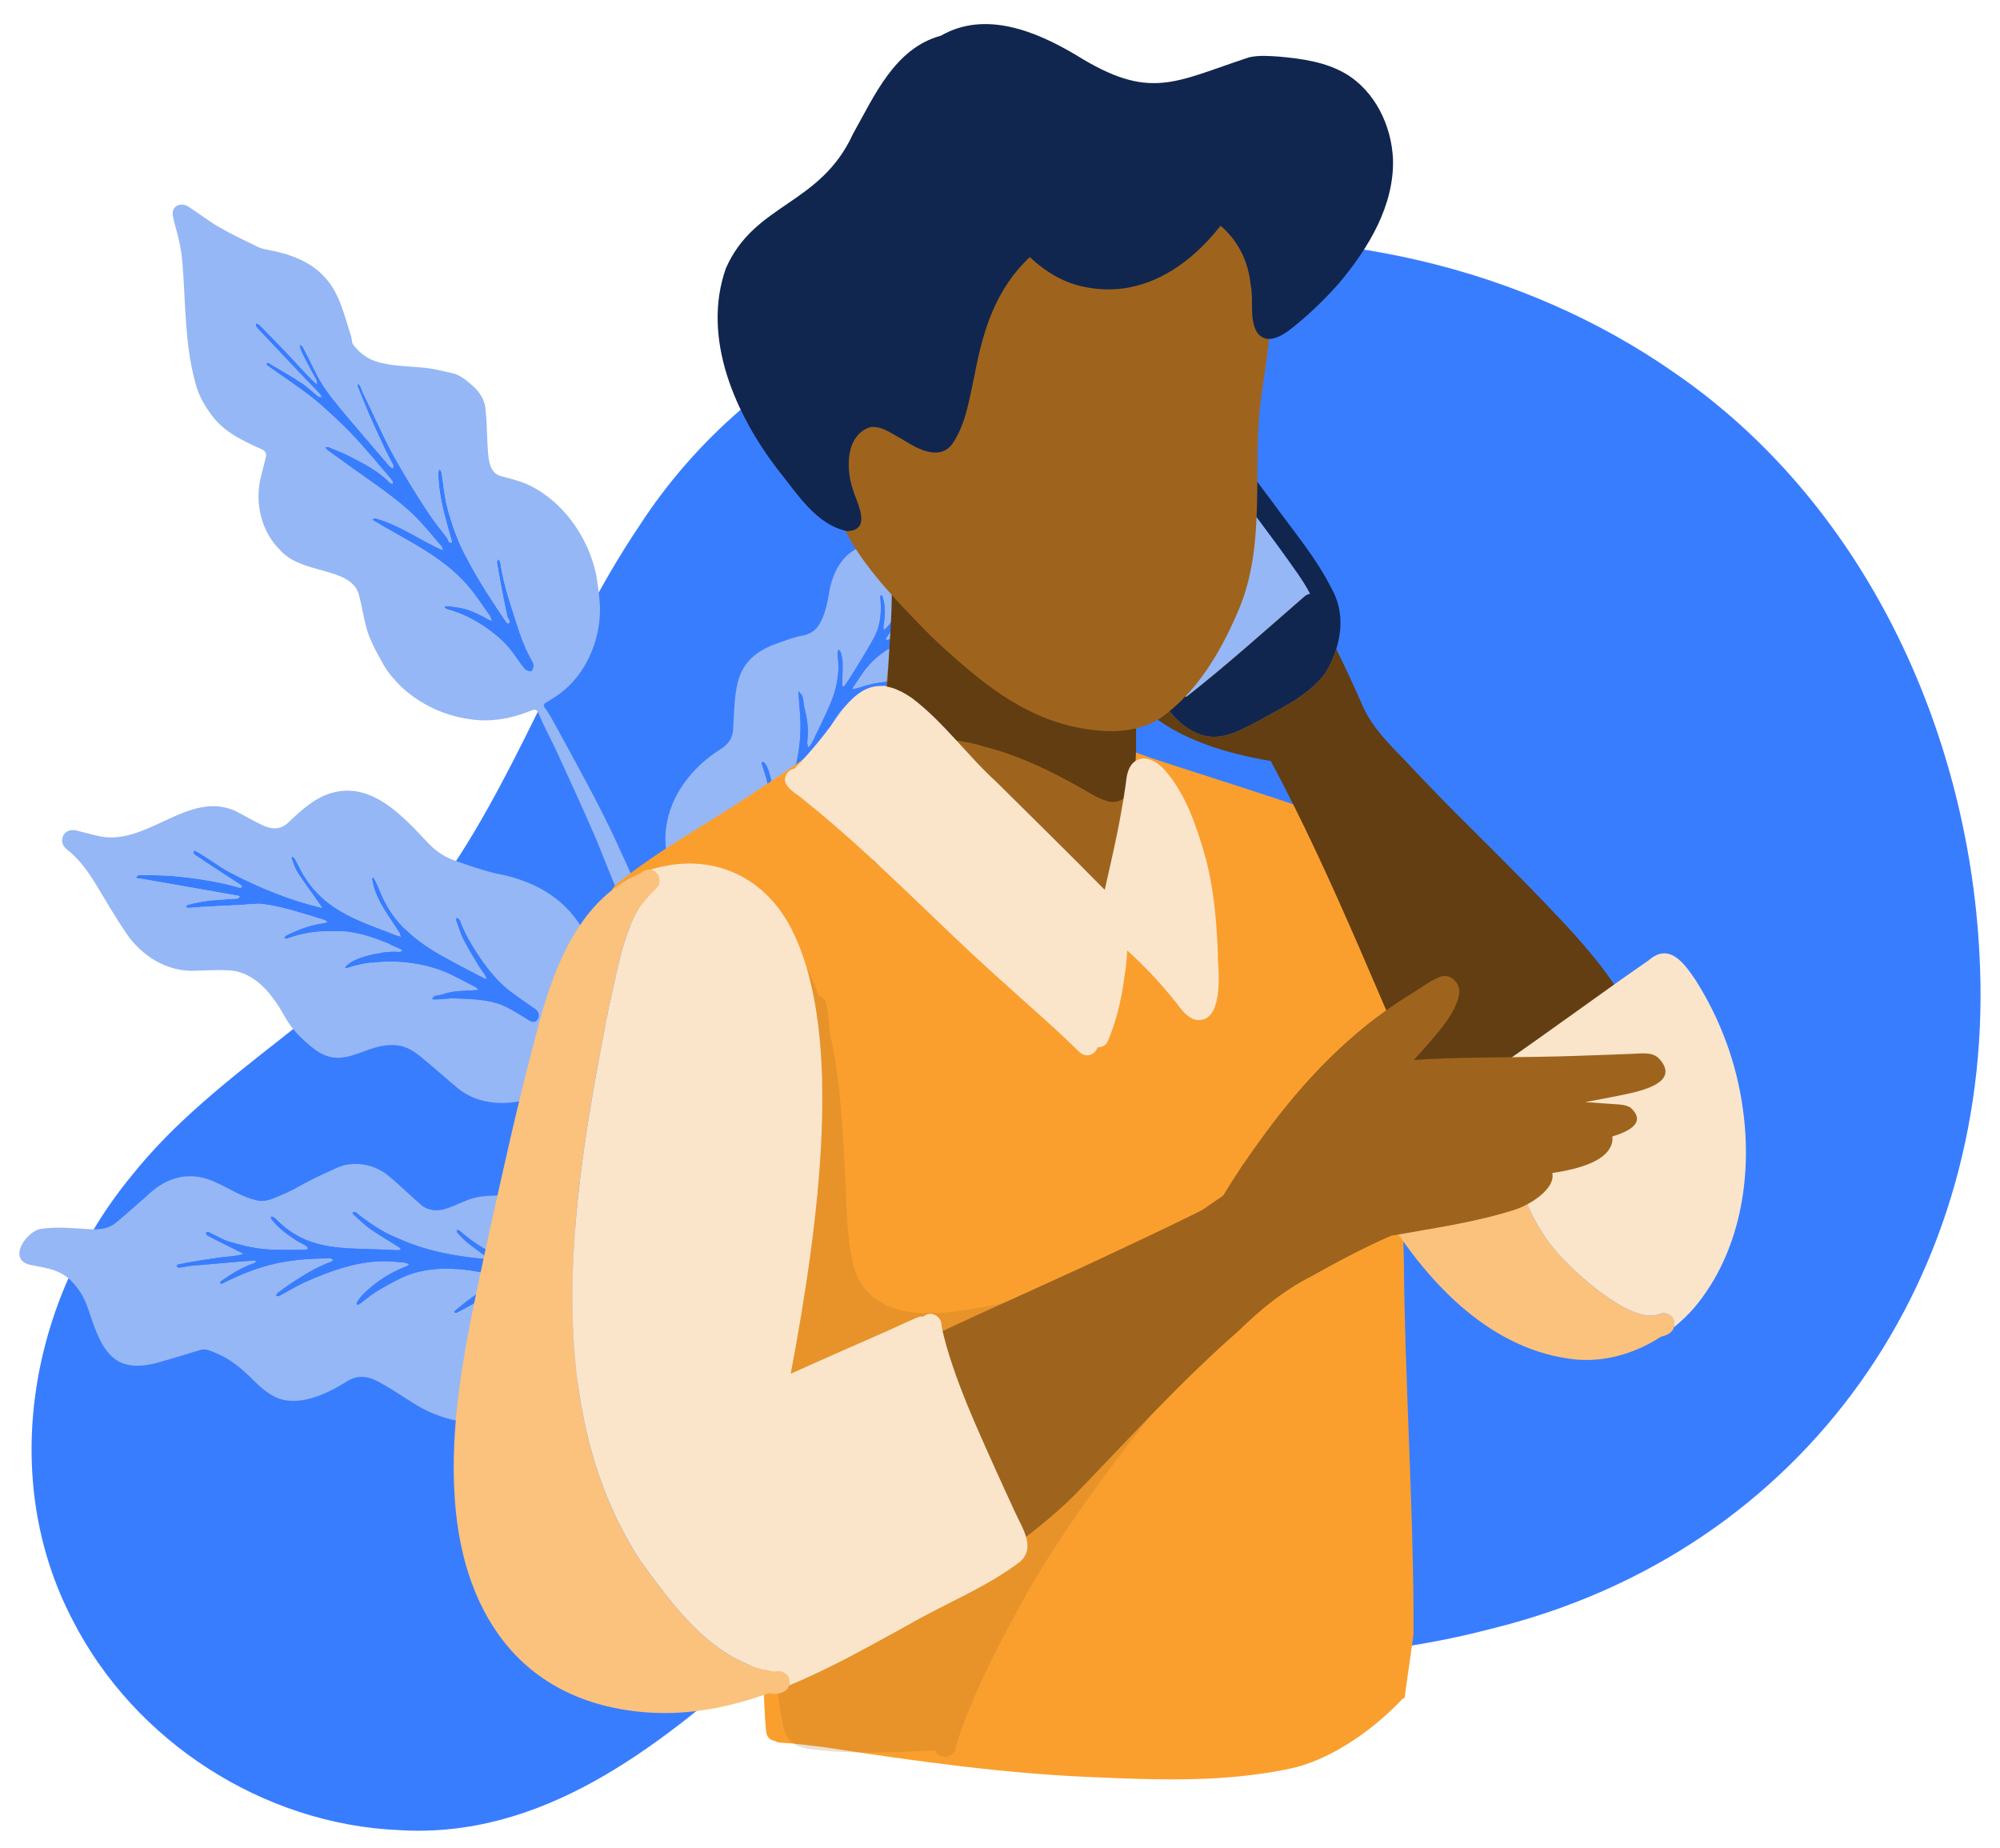 <svg version="1.2" xmlns="http://www.w3.org/2000/svg" viewBox="0 0 2800 2584" width="512" height="473">
	<title>Get-in-touch-svg</title>
	<defs>
		<clipPath clipPathUnits="userSpaceOnUse" id="cp1">
			<path d="m0-162h2799.93v2799.93h-2799.93z"/>
		</clipPath>
		<clipPath clipPathUnits="userSpaceOnUse" id="cp2">
			<path d="m-3.73 12.54h2800.1v2561.14h-2800.1z"/>
		</clipPath>
	</defs>
	<style>
		.s0 { fill: #397dff } 
		.s1 { fill: #96b7f5 } 
		.s2 { fill: #fa9f2e } 
		.s3 { opacity: .2;fill: #9e641d } 
		.s4 { fill: #9e641d } 
		.s5 { fill: #11264e } 
		.s6 { fill: #623e12 } 
		.s7 { fill: #613d11 } 
		.s8 { fill: #fae5cb } 
		.s9 { fill: #fac27c } 
	</style>
	<g id="Layer">
		<g id="Clip-Path" clip-path="url(#cp1)">
			<g id="Layer">
				<g id="Clip-Path" clip-path="url(#cp2)">
					<g id="Layer">
						<path id="" class="s0" d="m2771.2 1333.8c24.8 448.8-241.9 836.7-683 945c-336.1 88.6-685.8 10-1027.1 42.4c-142.1 125-302.3 252.1-502.6 239.6c-190.3-8.1-370-124.2-456.6-293.6c-105.3-200.9-59.6-449.8 81.5-621.5c118.5-149.7 300.1-234 416.1-386c122.2-161.4 183-358.3 295.7-525.1c78.9-121.9 192.4-218.8 323.8-280.4c120.6-56.1 248.4-98 380.9-113.3c258.1-29.1 529.4 29.8 743.6 179.1c264.7 181.5 411.5 498.2 427.7 813.8z"/>
						<path id="" fill-rule="evenodd" class="s1" d="m1086.8 2140.1c-4 1.2-7.6-3.5-10.1-6.7c-7.8-10.3-8-22.7-8-34.6c-0.1-22.5-1.6-44.6-9.4-66c-7.7-21.1-13.8-42.7-25.4-62.3c-32.1-55.7-82.6-99.5-142.5-122.9c-11.5-4-23.3-7.3-35-10.7c-4.2-1.2-7.1 0.5-7.3 4.9c-5 81.8-82.1 144.5-160.9 149.9c-37.8 1.5-76.7-7.7-108.7-28.2c-17.5-10.7-34.4-22.7-52.7-32c-13.9-7-28.6-7.8-43.3 2.4c-26.6 16.6-66.1 35.1-97.1 21c-13.9-6.5-24.6-16.9-35.1-27.4c-14.6-14.5-30.4-27.1-49.6-34.8c-6.6-2.6-13.3-6.5-20.9-4.2c-16.5 4.8-32.8 10.2-49.4 14.7c-67.7 22.2-87-6.6-106.3-67.4c-4.2-12.6-9.3-24.9-17.9-35.4c-18.5-24.3-37.7-25.5-65.8-31.2c-32.1-8.1-2.9-49.4 17.9-50.4c22-3 44.1-0.5 66.1 0.7c13.3 0.8 26.3-0.1 36.9-9c14.8-12.3 29.1-25.1 43.5-37.7c28.8-28 62.2-35.7 98.6-17.8c17.6 8.1 34.1 19.1 53.2 23.7c12.6 3.8 23.7-1.5 34.8-6.3c6.3-2.6 12.4-5.4 18.5-8.5c19.2-11.1 39.1-20.6 59.3-29.6c24.4-11.8 54.8-5.9 74.8 11.4c14.5 12.2 28.2 25.4 42.5 38c10.3 10.2 25.5 11.6 38.5 6.6c9.8-3.2 19.2-8 28.8-11.7c13.3-5.2 27.3-6 41.4-6.2c40.2 0.1 79.7 16.7 107.7 45.4c7.6 7.9 13.9 17 21.1 25.8c10.7 18.4 21.5 36.7 22.7 58.3c0.7 10.8 1.1 11.2 11.9 13.1c12 2.1 24.2 3.6 35.9 6.9c48.4 12.3 90.6 42 124.7 77.8c10.9 11.7 22 23.7 28.6 38.8c0.5 1.1 2.2 1.7 3.3 2.5c0.4-1.3 1.3-2.8 1.1-4.1c-3.6-16.4-7.4-32.8-9.7-49.5c-10.5-74.3-22.5-148.7-43.1-220.9c-11.8-34.9-23.5-70.2-40-103.3c-22.3-41.4-52.1-78.8-87.9-109.4c-9.7-8.5-20.7-15.7-31.1-23.4c-4-3-5-0.1-5.9 3c-8.7 47.7-41.1 82.5-85.4 100.6c-34.7 13.2-78.3 13.1-108.2-11.1c-17.9-14.8-35.1-30.4-53.1-45.1c-9.5-7.8-20-14.4-32.8-15.7c-45.1-5.4-74.4 39.3-118.6 3.2c-15.1-12.4-29-25.7-38.4-43c-16.8-30.1-41-63.1-78.4-65.2c-14.5-0.8-29.1 0.1-43.7 0.4c-41.1 3.3-78.7-19.9-100.9-53.4c-14.5-21.3-27.4-43.8-40.8-65.9c-11.5-19-24.2-37-42.1-50.8c-2.9-2.3-5.7-6.5-6-10.1c-0.9-12.6 8.8-18.8 20.7-15.8c11.2 2.7 22.3 6.2 33.6 8.3c65.8 11.8 122.8-64.8 187.7-36c13 6.5 25.6 14.2 38.8 20.3c11.8 5.5 24 6.8 34.8-3.1c19.4-18.1 38.8-37 65.6-43.3c54.6-12.9 97.2 35.3 131 71.1c10.7 11.3 23.2 19.8 37.8 24.8c18.5 6.4 37 13 55.9 17.6c65 11.8 114.6 44.7 136.6 109.1c6.5 24.8 11.1 51.1 8.3 76.8c-2.4 13.1 10.6 15.4 19 20.7c37.3 26 75.3 52.7 99.8 92c0.6 0.9 2.1 1.3 3.2 1.9c0.3-1.4 1.3-2.9 1-4.1c-1.8-6.3-3.9-12.5-6-18.6c-17.4-50.9-33.4-102.2-52.3-152.5c-20.6-58.3-44.9-115-67.7-172.4c-19.2-44.4-39.4-88.4-59.7-132.2c-6.4-13.2-13.3-26.1-19.1-39.6c-5-11.6-4.9-12-16.8-7.1c-21.6 8.2-43.8 12.9-67.1 11.8c-53.1-3-105.7-30.5-134.3-76c-9.6-17.4-20-34.9-25.2-54.2c-3.9-15.2-6.2-30.9-10.4-46.1c-11.6-39.4-80.9-26.9-111-62.9c-26.7-26.7-35.2-67.7-25.5-103.8c2.4-8.6 4.3-17.3 6.5-25.9c1.1-4.7-1.1-8.1-4.9-10c-26.8-12.2-54.4-24.4-71.9-49.4c-10.4-14.1-18.7-29.2-22.6-46.4c-14.1-52.7-13-107.6-17.2-161.7c-1.1-18-4.6-35.5-9.6-52.9c-1.6-5.4-3-11-4.1-16.6c-2.5-15 11.4-18.9 20.6-13.9c14.6 9.2 28.2 20.2 43.2 28.9c17.8 10.3 36.4 19 54.9 28.1c4.2 2 9 3.2 13.6 4.1c29.5 5.3 59.1 15.4 79.9 37.9c21.7 22.9 27.9 55 37.6 84c1.1 3.5 0.5 8 2.5 10.7c9 12.2 21 20.8 35.8 24.9c20.7 5.6 42.1 5.5 63.3 7.6c13.2 1.3 26.2 4.6 39.2 7.5c11.8 2.6 20.7 10.4 29.4 18.1c9.3 8.3 16.1 18.8 17.6 31.1c1.9 16.8 2 33.8 2.9 50.7c1.4 15.5 0.1 39.2 18.7 44.4c12.9 3.5 26.2 6.5 38.2 12c49.2 23.2 84.1 73.5 95.3 126c2.2 14.1 4.4 28.3 5.1 42.5c1.7 39.5-12.4 80.2-39.5 109.3c-10.2 10.9-22.3 19.4-35.2 26.8c-3.3 1.9-5.5 3.7-1.9 8.4c5.4 7.2 9.7 15.3 14.1 23.2c29 53.5 58.9 106.5 84.6 161.7c41.4 88.4 77.1 179.4 107.8 272c5.2 15.7 9.7 31.7 14.4 47.6c3.4 11.2 5.7 22.8 9.8 33.8c0.3 0.8 1.6 1.1 2.4 1.7c2.2-3.1 0.2-7.1 0.6-10.6c0.1-18.4-0.5-36.7 0.4-55c2.7-52.1 6.1-104.3 15.7-155.8c1.3-7.5-0.4-11.5-6.5-15.5c-45.3-29.1-81.8-80.2-73.9-136.1c6-46.4 37.8-86 76.8-110.1c10.2-6.2 16.3-15.5 17-26.7c3.5-59.1-0.7-100.3 64.8-122.1c10.6-3.8 21.3-7.8 32.2-9.8c10.1-2 17.6-6.2 22.9-14.7c8.4-13.4 11.5-28.6 14.3-43.8c4-28.1 18.8-58.5 48-66.6c30.7-10 65.8-5.4 94.9-20.2c25-14.3 41.1-39.2 61.2-59.2c7.7-9.4 21.8-5.5 22.5 6.3c0.4 7.7-0.5 15.2-5.1 22c-3.2 4.6-6.2 9.7-7.6 15.1c-4.4 16.4-4.7 33.3-0.5 49.7c10.2 38.8 30.2 75.4 33.4 115.9c3.6 34.6-29.4 50.1-57.9 58.5c-14.1 4.4-19 12.3-19.5 27.3c-0.8 19.1 3.5 37.5 6.9 56c5.1 29.3 18.3 65.6-9.2 87.8c-10.8 9.3-23.7 15.5-37.3 20.1c-14.3 5.6-34.8 8.9-37.9 26.8c-2.3 38-11.9 75.2-35.5 105.8c-21.5 28.3-52.4 49.1-87.9 53.6c-33.8 7.2-66.1-5.3-96.6-18.5c-3.5-1.4-6.4-1.8-7 2.7c-1.5 10.5-2.9 21.1-3.7 31.7c-2.2 28.2-5 56.5-5.8 84.8c-0.9 59.4 1.9 119.1 10.1 178c7.4 50.1 14.3 100.3 24.6 149.9c4.8 30.4 11.9 60.2 16.8 90.5q2.3 12.5 4.4 25c0.8 4.7 1.2 9.5 2.2 14.2c0.2 1.3 1.7 2.3 2.7 3.5c14.9-42.9 35.9-83.8 63.5-120c12.9-16.6 27.6-31.9 41.5-47.7c2.4-2.6 3.8-5 2.6-8.9c-9.5-29.1-17.5-58.9-15.4-89.8c0.8-22.3 5.2-44 14-64.4c20-49 65.4-87.9 117.9-97.1c14.2-2.4 28.6-4.9 43-4.9c11.4 0 21.9-2 32.3-6c5.8-2.2 10.5-5.9 13.4-11.8c11.8-22.4 21.5-46.3 36.1-67.1c45.9-61.2 100.6-5.5 156.1 2.2c5.6 0.9 12.9 1.3 17.2-1.4c14.2-9 27.7-19.2 40.8-29.8c9.5-7.7 20.3-13.4 31.9-14.6c12.6-1.3 25.9-0.2 38.4 2.1c24.5 4.4 49.2 6.8 74 8.6c10.8 0.7 43.7 6.3 36 22.9c-1.6 4-4.8 8.4-8.5 10.3c-10.8 5.5-18.7 13.3-22.3 24.7c-9 28-15.1 57.1-24.3 85c-8 21.8-25.8 33.9-46.5 41.7c-25.1 9.5-53.1 3.9-58.8 38.6c-3.2 16.8-3.9 34.1-10.3 50.3c-10.5 29.4-34.6 51.5-66.1 54.8c-17.7 2.4-35 0.3-51.8-4.8c-10.4-3.1-20.4-7.6-30.6-11.5c-4.5-1.7-14.9 0.8-17.6 5.7c-5.3 9.9-9.6 20-10.9 31.2c-2.6 22.9-10.6 43.9-23.3 63.2c-38.1 59.3-118.9 75-181.6 48.4c-31.1-11.5-53.3-35.7-71.3-62.5c-3.2-4.5-4.8-4-7.8-0.4c-51.8 62.7-97.7 136.4-100.5 220c-1 24.8 3 49 6.3 73.4c5.2 35 14.7 72.1-3.5 105.1c-1.1 2.1-2.4 3.4-3.9 3.9zm97.1-1017.6c1-0.8 1.4-2.4 2.1-3.6c-1.2-0.3-2.4-0.9-3.6-0.8c-13.8 0.6-26.3 5.6-38.7 11.1c-14.3 6.4-27.1 15.1-39.4 24.5c-2.3 2.2-5.1 3.1-8 3.9c14.6-58.6 68.5-93.7 112.3-129.2c-1.3-0.1-2.8-0.8-3.8-0.4c-6 2.7-12.3 5-17.8 8.4c-13.1 8.2-25.9 16.7-38.7 25.4c-4.8 2.8-7.7 8.9-13.6 9.7c0.2-1.2 0-2.6 0.5-3.7c9.5-18.3 18.8-36.8 28.9-54.8c10.3-18.4 24.2-34 43-44.2c12.8-7 26.7-10.8 41.4-11.4c3.3-0.4 6.5-2.1 9.7-3.3c-1.9-0.7-3.8-2.3-5.6-2.1c-9.6 1-19.4 1.8-28.9 3.7c-10 1.7-19.6 6.2-29.7 7.7c0.1-0.9-0.1-2.1 0.4-2.8c7.9-11 14.3-23 24.1-32.9c17.7-19.3 41.2-30.1 65.4-38.6c8.2-3.6 18.6-1.1 26.1-6.7c-1.7-1-3.5-2.8-5-2.7c-8.8 0.8-17.5 1.5-26.1 3.3c-11.9 3-24.4 5.5-35.3 11.3c-1 0.4-2.2 0.2-3.3 0.4c0.2-1.1 0.1-2.5 0.7-3.3c11.6-17.1 24-33.7 42-44.6c11.4-6.8 22.6-14.1 36.4-15.6c5.5-0.6 10.8-3.3 16.1-5.1c0.6-0.2 1.1-0.9 1.6-1.3c-0.7-0.7-1.4-1.9-2.1-1.8c-18.2-0.6-33.7 11.1-51.1 14.1c0.7-1.4 1.2-3 2.3-4.1c10.4-11.9 20.9-23.7 31.4-35.6c1.7-2.1 1.2-5 1.6-7.5c-1.4 0.7-3.2 1.1-4.3 2.3c-12.9 13.5-24.2 28.8-37.9 41.5c-0.3-1.6-1.2-3.3-0.8-4.7c3.2-9 4.8-36.3-2.6-42.5c-0.6 0.8-1.6 1.6-1.6 2.3c0.3 6.2 1.1 12.4 1.1 18.6c0.1 18.4-6.5 34.6-16.6 49.6c-6 7.7-11.4 18-19.1 23.8c-0.2-1.8-0.9-3.7-0.6-5.4c2.2-13.7 3.1-27.4-1-41c-0.3-1.1-1.7-1.9-2.5-2.9c-0.4 1.2-1.1 2.5-0.9 3.6c2.1 19.9 0.6 39.3-9.1 57c-8.2 15-17.3 29.5-26.2 44.1c-4.4 7.3-9.1 14.5-13.9 21.6c-0.6 1.1-2 1.6-3.1 2.4c-0.4-1.3-1.1-2.5-1.1-3.7c0.2-9.9 0.9-19.8 0.7-29.7c0-4.9-1.4-9.9-2.6-14.8c-0.4-1.4-2-2.6-3.1-3.9c-0.5 1.7-1.6 3.3-1.5 4.9c0.4 7.2 1.7 14.4 1.4 21.5c-0.7 16.1-4.2 31.9-10.3 46.8c-5.8 14.2-12.7 27.9-19.2 41.7c-4.1 7.4-6.7 16-12.4 22.2c-3.4-5.3-1-11.8-1.2-17.7c0.8-12.5-1.3-24.7-4.3-36.8c-1.7-5.9-1.2-12.5-3.5-18.2c-1.6-2.2-3.4-4.3-5.2-6.5c0.7 17.4 3.2 34.9 2.9 52.3c-0.4 23.3-4 46.4-11.3 68.6c-4.6 13.8-10.2 27.3-15.3 40.9c-1.8 4-2.2 9.1-6.6 10.9c-1.7-12-8.3-72-20.1-73.6c-0.3 1.1-1.1 2.3-0.8 3.2c1.7 6 3.9 11.8 5.7 17.9c5.2 18.1 5.8 36.5 5.6 55.3c-0.3 21.6-8.9 40.6-14.8 60.6c-4.3 16.6-10.3 33.1-13 50c-1.7 13.1 12 10.8 15.7 1.4c8.7-41.8 26.8-85.3 65.3-107.1c11.5-6.7 23.5-12.3 35.5-18c5.4-2.7 11.9-3.5 17.3-5.9zm-544.5 161.3c-0.3 0.9-1 2-0.8 2.7c3.3 9.1 6 18.6 10.4 27.3c6.1 12.1 13.3 23.8 20.3 35.5c3.7 6.8 9.8 12.4 12.3 19.9c-1.4-0.4-3-0.4-4.3-1.1c-17.4-9.1-34.9-18-52.1-27.5c-20.6-11.2-40.3-23.7-57.1-40.2c-12.1-11.9-22.4-25.3-29.9-40.6c-5.8-10.8-9.1-23.2-15.7-33.4c-0.7 1-2 2-1.8 2.8c1.3 6.1 2.4 12.4 4.7 18.2c8.1 20.8 21.9 38.5 33.7 57.2c1.1 1.7 1.6 3.9 2.4 5.8c-54.5-21.7-105.7-34-137.6-88.7c-3.8-6.4-6.9-13.3-10.3-19.9c-1.1-1.9-2.9-3.3-4.8-4.3c-0.2 1.1-0.9 2.4-0.6 3.3c2.6 6.5 4.6 13.5 8.3 19.3c10.9 16.9 23.3 32.8 34.4 49.5c-44.6-10.5-87.5-28-128-49.1c-17.7-9.3-33.2-22.4-51-31.4c-3.2 5.4 2.4 7.2 5 9c19.8 13.4 39.9 26.3 59.9 39.4c0.9 0.6 1.4 2.2 2 3.3c-1.2 0.1-2.6 0.8-3.7 0.5c-29.7-8.6-60.1-13.2-90.8-16.1c-15.9-1.5-32-1.1-48.1-1.5c-2.3 0-4.6 1-5.8 3.1c2.3 2.7 6.1 1.6 9.2 2.4c29 5.1 58 10.2 86.9 15.3c15.3 2.7 30.6 5.3 45.9 8c1.2 0.3 2.4 1 3.5 1.6c-1.2 0.8-2.4 2.4-3.7 2.5c-12 0.9-24 1.4-36 2.5c-11.1 1.3-22.2 3.2-33 6.2c-1.3 0.4-2.4 1.8-3.5 2.7c1.5 0.7 3 1.9 4.5 1.8c5.5-0.2 10.9-1 16.4-1.3c18.9-1.1 37.9-2 56.9-2.9c10.3-0.5 20.8-2.4 30.9-1.2c28.7 3.9 56.4 13.5 84.1 21.8c2.1 0 3.8 2 5.7 3c-1.5 0.6-3.1 1.5-4.7 1.7c-18.9 2.2-36.3 9.2-53.2 17.5c-1.3 0.7-1.9 2.8-2.8 4.2c1.5 0.1 3.2 0.6 4.5 0.2c21.8-8.2 44.5-10.9 67.6-10.5c32.3-0.3 62.1 12 91.1 24.9c1.1 0.5 1.8 1.8 2.6 2.7c-1.5 0.6-3.1 1.9-4.5 1.7c-18.2-2.6-66.9 5.9-76.4 22c1.6 0.1 3.5 0.6 5 0.1c43-14.1 95.5-11.3 137.1 6c14.3 6.4 28 14 41.9 21.2c1.4 0.8 2.4 2.5 3.5 3.7c-17 1.5-34.2 0.3-50.6 6.2c-3.5 1.2-7.3 1.3-10.8 2.5c-1.5 0.6-2.5 2.7-3.7 4.2c11 1.3 22.1-1.9 33.1-1c20.7 0.7 41.7 1.1 61.5 7.9c14.8 5.5 28.3 14.8 41.7 23c5.9 3.2 9.6 2.1 12.2-2.8c2.3-4.5 0.5-10.1-3.8-13.1c-12.6-8.8-25.4-17.3-37.5-26.8c-17.9-14.2-31.6-32.3-44.1-51.3c-9.3-14.3-17.9-29-23.7-45.2c-0.5-1.2-1.4-2.2-2.3-3.1c-0.7-0.7-1.7-0.9-2.5-1.3zm0 436.8c0.3 1.4 0.1 3.1 0.9 4c4.7 4.8 9.2 9.8 14.5 14c8 6.5 16.5 12.4 24.8 18.6c0.9 0.7 1.3 2.2 2 3.3c-1.1 0.2-2.2 0.8-3.3 0.7c-42-3.8-83.6-11.5-122.2-29.4c-19.2-7.5-36.1-19.1-52.5-31.4c-3.5-2.4-5.1-6.3-9.9-4.7c0.3 1 0.4 2.4 1.1 3c7.7 6.9 15 14.5 23.4 20.4c13.1 9.2 27.1 17.1 40.6 25.7c1 0.7 1.6 2 2.4 3.1c-1.1 0.3-2.3 1.1-3.5 1.1c-15.6-0.6-31.3-1.4-46.9-1.8c-22.7-0.6-45.3-1.5-67.3-7.5c-21.7-6-40.5-17.3-56.4-33.6c-2.2-2.3-4.5-4.4-8-4.1c0.4 1.3 0.5 2.9 1.3 3.9c9 11.7 20.8 20.3 33 28.3c5.6 4.3 14 6.2 18.2 11.9c-1.2 0.7-2.4 2.2-3.6 2.2c-19.8-0.1-39.7 0.9-59.3-1c-16-1.5-31.9-5.7-47.4-10.2c-10-3-19.1-8.8-28.7-13.2c-1.2-0.6-2.9 0-4.3 0.1c0.5 1.4 0.7 3.6 1.7 4.1c16.9 9 34.5 17.2 51.1 26c-11.7 3.9-24.4 3.5-36.5 5.6q-15.3 2.1-30.6 4.6c-8.2 1.3-16.3 2.9-24.4 4.6c-1.1 0.2-1.9 1.7-2.8 2.6c1.4 0.6 2.9 1.9 4.2 1.8c5.3-0.6 10.6-2 15.9-2.5c21.8-2 43.6-3.8 65.5-5.7q11.5-1 23.1-1.6c1.2-0.1 2.4 0.6 3.6 1c-1 0.8-1.8 2.1-3 2.5c-16 5.3-30.2 13.9-44 23.4c-1.8 1.2-3.6 2.4-4.1 4.5c3.3 2.3 5.3-0.9 8.8-2.2c15.9-7.6 32.3-14.7 49.2-19.8c31.4-10 64-12.6 96.8-12.5c1.3 0 2.6 1.5 3.9 2.3c-1.1 0.8-2 2-3.2 2.4c-20.1 7.4-38.2 18.5-55.9 30.2c-6.4 4.2-12.6 8.8-18.7 13.4c-1.2 0.9-1.7 2.9-2.5 4.3c1.5 0 3.4 0.6 4.6-0.1c11.4-6.1 22.5-12.9 34.1-18.5c39.6-17.5 82.1-33.3 126.1-29.5c7.2 1.1 15.2-0.1 21.6 3.8c-1.2 0.9-2.3 2.1-3.6 2.7c-23.1 8.6-43.1 22-60.8 39c-3.3 3.3-5.9 7.5-8.6 11.4c-0.6 0.8-0.3 2.1-0.4 3.2c1.3-0.2 2.8 0 3.7-0.6c7.8-5.7 15.2-12.2 23.4-17.3c11-6.8 22.5-12.9 34-18.7c45.4-22.3 99-13.3 145.9-1.2c-0.9 0.9-1.7 2.2-2.8 2.7c-16.2 6.5-30.4 16.3-44.5 26.3c-7.4 5.3-14.4 11.2-21.5 17c-0.8 0.6-1.1 1.7-1.6 2.6c1.1 0.2 2.5 0.9 3.3 0.5c4.8-2.3 9.5-4.9 14.2-7.4c32.4-17.7 68.3-40.7 106.4-33.2c3.3 0.6 6.7 0.7 10 0.5c4.5-0.2 5.3-3.6 4.6-7.1c-0.7-2.9-1.4-7.2-3.4-8.1c-20.8-7.3-42.7-12.4-63.3-20.3c-24.1-8.6-45.5-22.5-64.7-39.3c-0.9-0.7-2.5-0.5-3.7-0.8zm850-135.8c5.1 0.2 10.3 3.6 15.2 1.1c-0.8-1.1-1.4-2.8-2.4-3.1c-7.3-2-14.6-4.9-22-5.3c-18.8-1.3-37.9-0.2-56.6-0.2c0.8-1.3 1.3-3.1 2.5-3.9c5.3-4.1 10.7-8.2 16.4-11.8c19.6-12.7 40.2-23.8 63-29.5c24.4-6 48.9-8 73.6-1.7c1.5 0.4 3.3-0.5 5-0.7c-1.4-1.4-2.5-3.5-4.2-4c-16.2-5.4-33-6.6-49.9-6.7c-6.1-0.2-12.3 1.5-18.4 0.2c1.1-1.4 1.8-3.3 3.2-4.1c14-7.7 28.1-15.4 42.3-22.7c16.2-8.4 33.4-13.3 51.6-13c7.8 0.2 15.6 2.2 23.4 3c1.7 0.2 3.5-0.6 5.3-1c-1.2-1.2-2.2-3.3-3.6-3.6c-12.9-2.4-25.7-5.9-39-2.9c-2 0.3-4.2-0.3-6.2-0.7c0.7-1 1.2-2.5 2.2-3c15.5-8.4 31.6-15.7 48.1-22.1c14.3-5.4 29-5.2 43.9-2.2c3.4 1.4 4.4 1.3 7-0.7c-0.6-0.8-1.1-2.2-1.8-2.4c-9.1-2.1-18.2-3.5-27.2-5.8c11.7-6.9 24.9-11.2 37.2-17.2c0.9-0.4 1.4-1.7 2.2-2.6c-1.1-0.2-2.4-1-3.3-0.7c-8.4 3-16.9 5.9-25 9.4c-6.7 2.9-12.9 6.8-19.4 10c-0.8 0.4-2.2-0.2-3.3-0.4c4-7.8 10.3-14.3 15.2-21.6c2-2.6 1-6.2 1.4-9.3c-1.6 1.5-3.7 2.8-4.6 4.6c-8.3 15.6-20.5 27.3-35.9 35.5c-17.1 8.7-34.7 16.6-51.9 25.1c0.8-1.6 1.2-3.6 2.4-4.9c11.2-12.4 20.1-26.2 25.6-42.1c0.4-1.3 1-2.6 0.9-3.9c-0.2-1.1-1.1-2.2-1.8-3.3c-0.8 0.7-2 1.3-2.3 2.2c-7.3 17.8-18.3 32.9-32.1 45.8c-14 13.1-29.4 24.4-46.4 33.6c-8.7 4.3-16.2 11.3-25.6 14.1c2.6-7 8.1-12.4 11.4-19c6.5-12.8 12.6-25.8 18.8-38.8c1-2.1 0.7-4.4 0-6.6c-0.9 0.7-2 1.3-2.5 2.2c-7.6 12.9-14 26.7-23 38.6c-17.2 22-37.8 41.7-60.7 57.9c-10.6 7.7-21.5 14.9-32.4 22.3c-0.7 0.4-1.7 0.4-2.5 0.5c0.2-0.9 0.1-2.1 0.6-2.8c13.5-19.9 22.8-41.6 29.2-64.7c0.9-5 3.4-10.6 0.7-15.5c-0.9 0.9-2.3 1.6-2.7 2.6c-2.4 6.9-3.9 14.2-6.9 20.8c-5.1 11.1-10.3 22.3-16.7 32.7c-20.1 34.2-50.9 59.3-81.3 83.8c-2.8 2.2-5.1 5.2-8.9 5.4c0.2-0.9 0.1-2 0.5-2.8c8.2-15.3 13.4-31.8 17.8-48.5c1.7-6.4 2.9-12.9 4-19.3c0.2-1.4-1.3-3-2.1-4.5c-0.8 1.1-1.8 2.1-2.2 3.3c-4.6 11.6-8.6 23.4-13.7 34.7c-12.3 27-26.3 53.7-48 74.4c-7.5 7.3-6.4 12.3-1.1 18.3c3.7 4.1 9.7 3.3 13.2-1.1c25.9-30.2 69-36.2 106.3-30.4c5.5 0.5 10.8 3.5 16.4 2.5c-1-1.3-1.8-3.4-3-3.8c-9.5-2.5-19-5.5-28.6-6.7c-13.1-1.2-26.8-2.8-39.8-1c-1 0.1-2.6-0.5-2.9-1.2c-0.3-0.8 0.2-2.5 0.9-3c18.2-13.9 34.7-30.2 55.7-39.8c30.5-15.6 64.6-22.8 98.8-18zm-792-803.6c-0.6 1.7-1.9 3.5-1.7 5.1c2 11.8 4.1 23.5 6.3 35.2c2.6 13.5 5.3 27 8.2 40.5c0.5 2.1 2.4 3.9 3.1 6.1c0.3 1-0.7 2.3-1.1 3.6c-1.1-0.6-2.6-0.9-3.2-1.8c-19.3-28.5-38.3-57.1-54.2-87.6c-13.1-23-21.8-47.9-28.6-73.2c-4.2-15.8-5.3-32.5-8-48.7c-0.3-1.9-1.8-3.5-2.7-5.2c-0.6 1.6-1.9 3.3-1.9 5c0 33.6 10.6 65.8 19.3 97.9c-5.8 1.3-5.1-4-7.1-6.6c-8.7-11.2-17.6-22.3-25.5-34.1c-19.6-29.6-38.1-60-54.9-91.3c-12.7-24.9-24.1-50.5-36.2-75.7c-2.8-4.8-3.4-11.2-7.9-14.7c-0.3 1.2-1.1 2.6-0.8 3.6c7.2 18.2 14.6 36.3 22.7 54.1c5.7 12.5 11.4 25 17.3 37.4c3.1 6.4 6.7 12.5 9.8 18.8c0.6 1.2 0.1 3 0.1 4.5c-1.4-0.7-3.3-0.9-4.2-2c-23.9-27.9-47.9-55.6-71.4-83.9c-12.7-15.3-24.7-31.2-33.4-49.4c-5.5-11.8-11.6-23.3-17.7-34.9c-0.8-1.4-3-2-4.6-3c0.7 7.4 5 14 8 20.7c4.9 9.5 10.1 18.8 15.2 28.2c1.3 2.1 1.5 4.4 1.2 6.8c-17-15.6-31.9-33.8-48.3-50.3c-10.1-10.7-20.5-21.1-30.9-31.7c-1.4-2.2-3.9-2.6-6.3-3.4c0.3 1.8 0 4.1 1.1 5.4c3.1 3.9 6.7 7.5 10.2 11.1c19.2 20.3 38.4 40.7 57.7 61c6.9 7.3 14.1 14.5 21 21.8c1 1.1 1.5 2.8 2.2 4.2c-1.7-0.4-3.6-0.4-4.8-1.4c-7.8-6.1-14.8-13.2-23-18.5c-15.1-9.9-30.8-18.8-46.4-28.1c-0.8-0.4-2.2 0.2-3.4 0.3c0.5 1.2 0.7 2.8 1.6 3.4c19.6 13.9 39.7 27.2 58.8 41.8c13.9 10.6 26.8 22.5 39.5 34.6c23.7 22.1 44.7 47 65.6 71.8c3.6 4.3 7.4 8.4 10.8 12.8c0.9 1.1 0.7 2.9 1 4.4c-1.3-0.4-3.1-0.4-3.9-1.3c-16.6-17.3-37.7-27.6-58.6-38.2c-8.5-4.3-17.6-7.9-26.5-11.5c-1.7-0.7-4 0-6 0c1.2 1.5 2.3 3.3 3.8 4.4c11.5 8.4 23.1 16.6 34.6 24.9c30.4 21.9 62.2 42.4 88.8 68.9c12.9 12.9 24.3 27.3 36.2 41.2c1 1.1 1 3.1 1.5 4.7c-31.1-14-59.3-34.6-92.5-44.2c-2.4-0.9-4.8-0.2-6.6 1.5c46.4 28.4 98.5 50.7 134.5 93.1c11 12.9 20.3 27.3 30.1 41.2c1.6 2.1 2 5 3 7.5c-14.3-7.5-28.3-15.9-44.5-18.6c-5.8-1-11.8-1.9-17.7-2.5c-1.4-0.1-2.9 1.1-4.4 1.7c1.2 1 2.3 2.6 3.7 2.9c20.6 5.5 39.2 14.9 56.6 27.3c13 9.2 25 19.4 34.6 32.2c5.9 8 11.3 16.4 17.6 24c1.9 2.3 6.3 3.9 9.4 3.7c2.8-0.2 4.6-9.4 2.6-12.8c-16.1-27.1-23.6-57.5-33.3-87c-5.3-17.3-10-35-12.4-53c-0.4-1.7-2.1-3.1-3.1-4.7z"/>
						<path id="" class="s0" d="m749.5 1411.5c4.3 3 6.1 8.6 3.8 13.1c-2.6 4.9-6.3 6-12.2 2.7c-13.4-8.1-26.9-17.4-41.7-22.9c-19.8-6.8-40.8-7.2-61.5-8c-11-0.8-22.2 2.4-33.1 1.1c1.2-1.5 2.2-3.6 3.7-4.2c3.5-1.2 7.3-1.2 10.8-2.5c16.4-5.9 33.6-4.7 50.6-6.2c-1.1-1.2-2.1-2.9-3.5-3.7c-13.9-7.2-27.6-14.8-41.9-21.2c-41.5-17.3-94.1-20.1-137.1-6.1c-1.5 0.6-3.4 0-5 0c9.5-16.1 58.2-24.6 76.4-22c1.4 0.2 3-1.1 4.5-1.7c-0.8-0.9-1.5-2.2-2.6-2.7c-29-12.9-58.8-25.2-91.1-24.9c-23.1-0.4-45.8 2.3-67.6 10.5c-1.3 0.4-3-0.1-4.5-0.2c0.9-1.4 1.5-3.5 2.8-4.2c16.9-8.4 34.3-15.3 53.2-17.5c1.6-0.2 3.2-1.1 4.7-1.7c-1.9-1-3.6-3-5.7-3c-27.7-8.3-55.4-17.9-84.1-21.8c-10.1-1.2-20.6 0.7-31 1.2c-18.9 0.9-37.9 1.8-56.8 2.9c-5.5 0.3-10.9 1.1-16.4 1.3c-1.5 0.1-3-1.1-4.5-1.8c1.1-0.9 2.2-2.3 3.5-2.7c10.8-3 21.9-4.9 33-6.2c12-1.1 24-1.6 36-2.5c1.3-0.2 2.5-1.7 3.7-2.5c-1.1-0.6-2.3-1.4-3.5-1.6c-15.3-2.7-30.6-5.3-45.9-8c-29-5.1-57.9-10.2-86.9-15.3c-3.1-0.8-6.9 0.3-9.2-2.3c1.2-2.2 3.5-3.2 5.8-3.2c16.1 0.4 32.2 0 48.1 1.5c30.7 3 61.1 7.5 90.8 16.1c1.1 0.3 2.5-0.3 3.7-0.6c-0.6-1-1.1-2.6-2-3.2c-20-13.1-40.2-26-59.9-39.4c-2.6-1.8-8.2-3.6-5-9c17.8 9 33.3 22.1 51 31.4c40.6 21.1 83.4 38.6 128 49.1c-11.1-16.7-23.5-32.6-34.4-49.5c-3.8-5.8-5.7-12.8-8.3-19.3c-0.3-0.9 0.4-2.2 0.6-3.3c1.9 1.1 3.7 2.4 4.7 4.3c3.5 6.6 6.6 13.5 10.4 19.9c31.9 54.7 83.1 67 137.6 88.8c-0.8-2-1.3-4.1-2.4-5.9c-11.8-18.7-25.6-36.4-33.7-57.2c-2.3-5.8-3.4-12.1-4.7-18.2c-0.2-0.8 1.1-1.8 1.8-2.8c6.6 10.2 9.9 22.6 15.7 33.4c7.5 15.3 17.8 28.7 29.9 40.6c16.7 16.5 36.5 29 57.1 40.2c17.2 9.5 34.7 18.4 52.1 27.5c1.3 0.7 2.9 0.7 4.3 1.1c-2.5-7.5-8.6-13.1-12.3-19.9c-7-11.8-14.2-23.4-20.3-35.5c-4.4-8.7-7.1-18.2-10.4-27.3c-0.2-0.8 0.5-1.8 0.8-2.7c0.8 0.4 1.8 0.6 2.5 1.3c0.9 0.9 1.8 1.9 2.3 3.1c5.8 16.2 14.4 30.9 23.7 45.2c12.5 19 26.2 37.1 44.1 51.3c12 9.5 24.9 18 37.5 26.8z"/>
						<path id="" class="s0" d="m746.2 925.9c2 3.4 0.2 12.6-2.6 12.8c-3.1 0.2-7.5-1.4-9.4-3.7c-6.3-7.7-11.7-16-17.6-24c-9.6-12.8-21.5-22.9-34.6-32.3c-17.4-12.3-36-21.7-56.6-27.2c-1.4-0.3-2.4-1.9-3.7-2.9c1.5-0.6 3-1.8 4.4-1.7c5.9 0.6 11.9 1.6 17.7 2.5c16.2 2.7 30.2 11.1 44.5 18.6c-1-2.5-1.4-5.4-3-7.5c-9.8-13.9-19.1-28.3-30.1-41.2c-36-42.4-88.1-64.7-134.5-93.1c1.8-1.7 4.3-2.4 6.6-1.5c33.2 9.5 61.4 30.2 92.5 44.2c-0.5-1.6-0.5-3.6-1.5-4.7c-11.9-13.9-23.3-28.3-36.1-41.2c-26.7-26.5-58.5-47-88.9-68.9c-11.5-8.3-23.1-16.5-34.6-24.9c-1.5-1.1-2.6-2.9-3.8-4.4c2-0.1 4.3-0.7 6 0c8.9 3.6 18 7.2 26.6 11.5c20.8 10.6 41.9 20.9 58.5 38.2c0.8 0.9 2.6 0.9 3.9 1.3c-0.3-1.5-0.1-3.3-1-4.4c-3.4-4.4-7.2-8.5-10.8-12.8c-20.9-24.8-41.9-49.7-65.6-71.8c-12.8-12-25.6-24-39.5-34.6c-19.1-14.6-39.2-27.8-58.8-41.8c-0.9-0.6-1.1-2.2-1.6-3.4c1.2-0.1 2.6-0.7 3.4-0.3c15.6 9.3 31.3 18.2 46.4 28.1c8.2 5.3 15.2 12.4 22.9 18.5c1.3 0.9 3.2 1 4.9 1.4c-0.8-1.4-1.2-3.1-2.2-4.2c-6.9-7.4-14-14.5-21-21.8c-19.3-20.3-38.5-40.7-57.7-61c-3.5-3.6-7.1-7.2-10.2-11.1c-1.1-1.3-0.8-3.6-1.1-5.4c2.4 0.8 4.8 1.2 6.4 3.4c10.3 10.6 20.7 21 30.8 31.7c16.4 16.5 31.3 34.7 48.3 50.3c0.3-2.4 0.1-4.7-1.2-6.8c-5.1-9.4-10.3-18.7-15.2-28.2c-3-6.7-7.3-13.3-7.9-20.7c1.5 1 3.7 1.6 4.5 3c6.1 11.5 12.1 23.1 17.7 34.9c8.7 18.2 20.7 34.1 33.4 49.4c23.5 28.3 47.5 56 71.4 83.9c0.9 1 2.8 1.3 4.2 2c0-1.5 0.5-3.3-0.1-4.5c-3.1-6.3-6.7-12.4-9.8-18.8c-5.9-12.4-11.6-24.9-17.3-37.4c-8.1-17.8-15.5-35.9-22.7-54.1c-0.3-0.9 0.5-2.4 0.8-3.6c4.5 3.4 5.1 9.9 7.8 14.7c12.2 25.2 23.6 50.8 36.3 75.7c16.8 31.3 35.3 61.7 54.9 91.3c7.9 11.8 16.8 22.9 25.5 34.1c2.1 2.5 1.3 7.9 7.1 6.6c-8.7-32.1-19.3-64.3-19.3-97.9c0-1.7 1.3-3.4 1.9-5c0.9 1.7 2.4 3.3 2.7 5.2c2.7 16.2 3.8 32.9 8 48.7c6.8 25.3 15.5 50.2 28.6 73.2c15.9 30.5 34.9 59.1 54.2 87.6c0.6 0.9 2.1 1.2 3.2 1.8c0.4-1.3 1.4-2.6 1.1-3.6c-0.7-2.2-2.6-4-3.1-6.1c-2.9-13.5-5.6-27-8.2-40.5c-2.2-11.7-4.3-23.4-6.3-35.2c-0.2-1.6 1.1-3.4 1.7-5.1c1 1.6 2.7 3 3.1 4.7c2.4 18 7.1 35.7 12.4 53c9.8 29.5 17.2 59.9 33.3 87z"/>
						<path id="" class="s0" d="m1337.1 824.8c-0.5 0.4-1 1.1-1.6 1.3c-5.3 1.8-10.6 4.5-16.1 5.1c-13.8 1.5-25.1 8.8-36.4 15.6c-18 10.9-30.4 27.5-42 44.6c-0.6 0.9-0.5 2.2-0.7 3.3c1.1-0.1 2.3 0 3.3-0.4c10.9-5.8 23.4-8.3 35.3-11.4c8.5-1.7 17.3-2.4 26.1-3.1c1.5-0.2 3.3 1.7 5 2.6c-7.5 5.6-17.9 3.2-26.1 6.7c-24.2 8.5-47.7 19.3-65.4 38.6c-9.8 9.9-16.2 21.9-24.1 32.9c-0.5 0.7-0.3 1.8-0.5 2.8c10.2-1.5 19.7-6 29.9-7.7c9.5-1.9 19.2-2.7 28.8-3.7c1.8-0.1 3.7 1.4 5.6 2.1c-3.2 1.2-6.4 2.9-9.7 3.3c-14.7 0.7-28.7 4.4-41.4 11.4c-18.8 10.2-32.7 25.7-43 44.2c-10.1 18-19.4 36.5-28.9 54.8c-0.6 1.1-0.3 2.5-0.5 3.7c5.9-0.8 8.8-6.9 13.6-9.7c12.7-8.7 25.6-17.2 38.7-25.4c5.5-3.4 11.8-5.7 17.8-8.3c1-0.5 2.6 0.2 3.8 0.3c-43.8 35.5-97.7 70.6-112.3 129.2c2.9-0.8 5.7-1.7 7.9-3.9c12.4-9.4 25.2-18.1 39.5-24.5c12.5-5.5 24.9-10.5 38.7-11.1c1.2-0.1 2.4 0.5 3.6 0.8c-0.7 1.2-1.1 2.8-2.1 3.6c-5.4 2.4-11.9 3.2-17.3 5.9c-12 5.7-24 11.3-35.4 18c-38.6 21.8-56.7 65.3-65.4 107.1c-3.7 9.4-17.4 11.7-15.7-1.4c2.7-16.9 8.7-33.4 13.1-50c5.8-20 14.4-39 14.7-60.6c0.2-18.8-0.4-37.2-5.6-55.3c-1.8-6.1-4-11.9-5.7-17.9c-0.3-0.9 0.5-2.1 0.8-3.2c11.8 1.6 18.4 61.6 20.1 73.6c4.5-1.8 4.8-6.9 6.6-10.9c5.1-13.6 10.7-27.1 15.3-40.9c7.3-22.2 10.9-45.3 11.3-68.6c0.3-17.4-2.2-34.9-2.9-52.3c1.8 2.2 3.6 4.3 5.2 6.5c2.3 5.7 1.8 12.3 3.5 18.2c3 12.1 5.1 24.3 4.3 36.8c0.2 5.9-2.3 12.4 1.2 17.7c5.7-6.2 8.3-14.8 12.4-22.2c6.5-13.8 13.3-27.5 19.2-41.7c6.1-14.9 9.6-30.7 10.3-46.8c0.3-7.1-1.1-14.3-1.4-21.5c-0.1-1.6 1-3.2 1.5-4.9c1 1.3 2.7 2.5 3.1 3.9c1.2 4.9 2.6 9.9 2.6 14.8c0.2 9.9-0.5 19.8-0.7 29.7c0 1.2 0.7 2.4 1.1 3.7c1-0.8 2.5-1.3 3.1-2.4c4.8-7.1 9.5-14.3 13.9-21.6c8.9-14.6 18-29.1 26.1-44.1c9.8-17.8 11.3-37.1 9.2-57c-0.2-1.2 0.5-2.4 0.9-3.6c0.8 1 2.2 1.8 2.5 2.9c4.1 13.6 3.2 27.3 1 41c-0.3 1.7 0.4 3.6 0.6 5.4c7.7-5.8 13.1-16.1 19.1-23.8c10.1-15 16.7-31.2 16.6-49.6c0-6.2-0.8-12.4-1.1-18.6c0-0.7 1-1.5 1.6-2.3c7.4 6.2 5.8 33.5 2.6 42.5c-0.4 1.4 0.5 3.1 0.8 4.7c13.7-12.7 25-28 37.9-41.5c1.1-1.2 2.9-1.6 4.3-2.3c-0.4 2.5 0.1 5.5-1.6 7.5c-10.5 11.9-21 23.7-31.4 35.6c-1.1 1.1-1.6 2.7-2.3 4.1c17.4-3 32.9-14.7 51.1-14.1c0.7-0.1 1.4 1.1 2.1 1.8z"/>
						<path id="" class="s0" d="m774.5 1789.1c0.7 3.5 0 6.9-4.6 7.1c-3.3 0.2-6.7 0.1-10-0.5c-38.1-7.5-74 15.6-106.4 33.2c-4.7 2.5-9.4 5.1-14.2 7.4c-0.8 0.4-2.2-0.3-3.3-0.5c0.5-0.9 0.8-2 1.6-2.6c7.1-5.8 14.1-11.7 21.5-17c14.1-10 28.3-19.8 44.5-26.3c1.1-0.5 1.9-1.8 2.8-2.7c-46.9-12.1-100.5-21.1-145.9 1.2c-11.5 5.8-23 11.9-34 18.7c-8.2 5.1-15.5 11.6-23.4 17.3c-0.9 0.6-2.4 0.4-3.7 0.6c0.1-1.1-0.2-2.4 0.4-3.2c2.7-3.9 5.3-8.1 8.7-11.3c17.6-17.1 37.6-30.5 60.7-39.1c1.3-0.5 2.4-1.8 3.6-2.7c-6.3-3.9-14.4-2.7-21.6-3.8c-44-3.8-86.5 12-126.1 29.5c-11.6 5.6-22.7 12.4-34.1 18.5c-1.2 0.6-3.1 0.1-4.6 0.1c0.8-1.4 1.3-3.4 2.5-4.3c6.1-4.6 12.3-9.2 18.7-13.4c17.7-11.7 35.8-22.8 55.8-30.2c1.3-0.4 2.3-1.6 3.3-2.4c-1.3-0.8-2.6-2.3-3.9-2.3c-32.8-0.1-65.4 2.5-96.8 12.5c-16.9 5.1-33.3 12.2-49.2 19.8c-3.5 1.3-5.5 4.5-8.8 2.2c0.5-2.1 2.3-3.3 4.1-4.5c13.8-9.5 28-18.1 44-23.4c1.2-0.4 2-1.7 3-2.5c-1.2-0.4-2.4-1.1-3.6-1q-11.6 0.6-23.1 1.6c-21.9 1.9-43.7 3.7-65.5 5.7c-5.3 0.5-10.6 1.9-15.9 2.5c-1.3 0.1-2.8-1.2-4.2-1.8c0.9-0.9 1.7-2.4 2.8-2.6c8.1-1.7 16.2-3.3 24.4-4.6q15.3-2.5 30.6-4.6c12.1-2.1 24.8-1.7 36.5-5.6c-16.6-8.8-34.2-17-51.1-26c-1-0.6-1.2-2.7-1.7-4.1c1.4-0.1 3.1-0.7 4.3-0.1c9.6 4.4 18.7 10.2 28.7 13.2c15.5 4.5 31.4 8.7 47.4 10.2c19.6 1.9 39.5 0.9 59.3 1c1.2 0 2.4-1.5 3.6-2.2c-4.2-5.7-12.6-7.6-18.2-11.9c-12.2-8-24-16.6-33-28.3c-0.8-1-0.9-2.6-1.3-3.9c3.5-0.3 5.8 1.8 8 4.1c15.8 16.3 34.7 27.6 56.4 33.6c22 6 44.6 6.9 67.3 7.5c15.6 0.4 31.3 1.2 46.9 1.7c1.2 0.1 2.4-0.7 3.5-1c-0.8-1.1-1.4-2.4-2.4-3.1c-13.5-8.6-27.5-16.5-40.6-25.7c-8.4-5.9-15.7-13.5-23.4-20.4c-0.7-0.6-0.8-2-1.1-3c4.8-1.6 6.4 2.3 9.9 4.7c16.4 12.4 33.3 23.9 52.5 31.4c38.6 17.8 80.2 25.6 122.2 29.4c1.1 0.2 2.2-0.5 3.3-0.7c-0.7-1.1-1.1-2.6-2-3.3c-8.3-6.2-16.8-12.1-24.8-18.6c-5.3-4.2-9.8-9.2-14.5-14c-0.8-0.9-0.6-2.6-0.9-4c1.3 0.3 2.8 0.1 3.7 0.8c19.2 16.8 40.6 30.7 64.7 39.3c20.6 7.9 42.5 13 63.3 20.2c2 1 2.7 5.3 3.4 8.2z"/>
						<path id="" class="s2" d="m1543.2 2487.2c-130.6-4.4-261.1-22.9-389.6-42.5c-20-2.3-39.8-5.3-59.8-6.3c-3.2 0.2-6.2-0.7-8.7-2.4q0-0.1-0.1-0.1c-5-0.5-9.7-3.6-12-9.9c-6.1-55.8-2.8-112.6-4.8-168.7c-1.5-129.4-0.8-258.9 10.2-387.9c9.4-132.2 30.2-263.5 35.2-395.9c8-133.8-26.3-195.5-167.8-198.4c-9.6-0.5-19.3-0.5-29-0.4c-15 0-30 0.1-44.8-1.9c-18.1-2.7-23.1-23.4-9.9-35.4c59.4-48.9 128.4-85.2 192-128.2c36.7-24.3 72.7-47.4 105.3-74.4c12.3-13.4 30.5 0.4 26.5 13.8c39.9-7.7 80.3-12.5 120.5-17.3c71.3-8.8 144.3-12.5 215.5-1.1c6.2-4.9 15.3-4.1 21.3 1.3c8.4 4.8 17.1 9 26.1 12.8c28.3 11.3 57.3 20.6 86.4 29.9c58.2 19 116.8 37.1 174.6 57.3c60.7 20.7 74.8 26 90.8 91.4c11.6 46.9 17.3 95.2 21.9 143.3c11.9 132.4 19.9 265.1 22.4 398.1c1.4 162.1 12.3 324 13.5 486.1q0.1 18.4 0 36.8c-3.3 23.7-6.8 47.5-10.1 71.2q-1.2 8.8-2.4 17.5q-1 0.3-2.2 0.5c-40.5 42.9-94.3 81.1-148.5 96.1c-57.4 13.4-116.3 17.3-175.3 17.3c-32.5 0-65-1.2-97.2-2.6z"/>
						<path id="" class="s3" d="m1808.1 1692.7c18.5-6.4 29.5 21.7 10.3 28.9q-6.4 2.4-12.8 4.7c3.9 5 4.8 12.3-0.7 19c-76.6 87.1-149.8 178.1-220.8 269.7c-51.7 67.1-101.3 135.9-143.6 209.4c-30.1 53.2-58.6 107.5-82.3 163.9c-7.4 18.4-14.9 36.9-19.8 56c-0.8 15.6-23.8 19.1-29.4 5c-4.8 0.3-9.3 0.3-13 0.5c-44.5 2.2-89.3 3.7-133.8 0.6c-30.1-3.8-59.4 0-66.1-37.1c-13.5-61.8-9.4-126.2-11.2-189.1c2.2-128.2 12.7-256.2 23.2-383.9c12.4-108.8 29.7-217.9 27.2-327.8c-0.3-20.6-1.8-41.1-3.7-61.5c-14.3-61.4-39.8-118.6-88.7-160.4c-35.7-29.4-83.6-29.9-127.2-26.4c-15.1 0.1-42.4 8.4-42.8-14.7c0.5-8.4 8-15 16.4-14.4c12.2-0.2 24.5-1.5 36.7-2.2c77.9-7.4 138.8 18.5 182.2 84.5c16.2 23.8 28.6 49.1 38.2 75.5c5.5 1.4 10.2 5.7 11.1 13.4q3 20.9 4.9 41.8c14.2 62.7 17.3 128.9 20.6 192.3c2.7 43.1 1.4 87.1 11.7 129.3c18.5 70.6 93.9 72.9 153.5 63.5c42.3-6.2 84.5-16.1 125.4-27.9c113.2-32.3 224.1-72.1 334.5-112.6z"/>
						<path id="" class="s4" d="m1870.8 907.4c-3.7 12.1-9.2 23.6-15.8 34.1c-22.6 30.4-58 46.5-90.1 64.7c-24.1 12.5-50.5 29.2-78.8 22.4c-23.7-6.1-42.8-24.3-56.2-44.2c-17.3-25.4-34-51.3-50.8-77c-17.5-28-35.8-55.6-54.2-83.2c3.7-11.5 7.7-24.1 12.3-37c8.2-23.2 18.2-47.3 31.5-67.6c15.3-23.4 34.9-41.7 61.1-47.7q0.6-0.1 1.2-0.3c21.8-3.8 41.6 10.8 58.2 23c12.8 9.5 25.4 19.3 37.9 29.3c41.9 30.9 74.1 67.8 100.9 108.3c15.8 23.9 29.8 49.2 42.8 75.2z"/>
						<path id="" fill-rule="evenodd" class="s5" d="m1865.8 825.7c19.7 36.6 10.5 82-10.8 115.8c-22.6 30.4-58 46.5-90.1 64.7c-24.1 12.5-50.5 29.2-78.8 22.4c-23.7-6.1-42.8-24.3-56.2-44.2c-17.3-25.4-34-51.3-50.8-77c-28-44.9-58.3-88.7-87.2-133.1c-0.5 0.1-1.1 0.1-1.6 0.1c-12.7-0.2-18.1-13.8-13.2-23c-10.1-15.9-19.9-31.8-29.3-47.9c-1.7-8.1 2.6-16.5 11-18.6c7.6-2 16.6 2.6 18.6 10.4c7.9 12.5 16.3 24.5 24.3 36.9c51.5-37.7 101-78.3 151.1-117.9c1.4-1.1 2.9-1.9 4.5-2.4c1.7-4.7 5.5-8.9 10.2-11.3q-40.8-54.1-81.9-108.2c-5-6.6-3.9-16.3 2.8-21.5c6.5-5.1 16.4-3.9 21.5 2.8c57.5 75.7 114.6 151.6 171.5 227.7c29.3 40.6 62.3 79.2 84.4 124.3zm-40.4 8.6c2.7-2.6 5.7-4 8.6-4.4c-5-9.7-11.3-19.5-18.6-30c-37.2-53.1-76.9-104.3-115.6-156.3q-7-9.3-14-18.6c-2.4 2.5-5.5 4.5-8.9 5.5c-0.8 3.1-2.6 5.9-5.3 8.1c-22.4 18.3-45.3 36.1-68.1 53.9c-28.7 21.1-55.8 45.4-85.1 65.9c31.1 48.2 63.4 95.7 94.1 144.2c17 25.2 30.7 48.6 48.2 71.7c56.6-44.4 110.4-92.8 164.7-140z"/>
						<path id="" class="s1" d="m1834 829.9c-2.9 0.4-5.9 1.8-8.6 4.4c-54.3 47.2-108.1 95.6-164.7 140c-17.5-23.1-31.2-46.5-48.2-71.7c-30.7-48.5-63-96-94.1-144.2c29.3-20.5 56.4-44.8 85.1-65.9c22.8-17.8 45.7-35.6 68.1-53.9c2.7-2.2 4.5-5 5.3-8.1c3.4-1 6.5-3 8.9-5.5q7 9.3 14 18.6c38.7 52 78.4 103.2 115.6 156.3c7.3 10.5 13.6 20.3 18.6 30z"/>
						<path id="" class="s6" d="m2341.5 1544.4c0.1 9.1-8.6 16.5-17.5 15.2c-2.8-0.4-5.1-1.5-7-3c-4.2 0.7-8.7-0.5-12.5-4.4c-12.2-19.5-25.2-37.9-38.4-56.7c-4.4-7.2-8-15-11-23.1c-55.3 37.1-110 73.6-164.6 110.4c-10.6 7.1-21.2 14.1-31.9 21.1q1.6 3.6 3.4 7.2c7.3 18.2-19.9 30.3-28.4 11.6q-0.6-1.1-1.1-2.3q-1 0.7-2.1 1.3c-18.5 10.3-36.9 24.3-58 27.8c-12.2 0.3-20.2-15.1-12.3-24.7c5.3-6.6 14.7-6.4 21.7-10.7c12.9-6.9 25.4-14.1 37.7-21.6c-80.6-175.7-149-358.1-240.4-528.4c-85.6-14.6-175.1-44.8-218.5-125.3c-13-19.8-25.7-39.9-37.7-60.3c-3.7-6.9-8.8-13.8-9.2-21.9c0.3-6.4 3.5-10.9 7.9-13.2c-0.8-2.6-0.9-5.5-0.1-8.4q1.7-5.2 3.4-10.8c18.4 27.6 36.7 55.2 54.2 83.2c16.8 25.7 33.5 51.6 50.8 77c13.4 19.9 32.5 38.1 56.2 44.2c28.3 6.8 54.7-9.9 78.8-22.4c32.1-18.2 67.5-34.3 90.1-64.7c6.6-10.5 12.1-22 15.8-34.1c12.9 25.8 25 52.4 36.9 79.4c13.1 29.6 35.9 52.4 58.1 75.2c32.2 34.5 65.2 68.2 98.7 101.3c46.5 46.3 92.9 92.6 137.2 140.9c19.1 21.2 37.6 43.1 54 66.6c7.8 11.2 17 23.3 19.2 37.1c0.7 25.1 4.8 51.4 18 72.7c8.6 12.5 17.5 24.2 25.5 36.4c8.4 0 14.6 8.3 18.5 16.3c2.8 2.8 4.6 6.8 4.6 11.1z"/>
						<path id="" class="s4" d="m1307.4 641.3c9.9 3.4 12.4 14.4 8.4 23.3c-8.6 37.5-15.6 75.2-21.7 113.1c3.2 2.8 6 6.3 8.9 9.3c-8.2 1.9-16.6-0.4-24.3-3.3c-4.8-3.5-10.9-4.4-16-2.5c3.7-24.4 7.8-48.7 12.4-73c3.1-16.1 6.1-32.3 10.2-48.2c1.3-11.1 9.5-23 22.1-18.7z"/>
						<path id="" class="s4" d="m1586.3 818.1c0.8 26.5 3.1 55.3 0.3 82.5c-2.3-34.6-0.5-70.6-12.7-103.3c6.5 1.4 11.9 7 12.2 13.8q0.1 2 0.1 4.1q0.2 1.4 0.1 2.9z"/>
						<path id="" class="s4" d="m1365.2 1240.5c-34.9-27.8-70.3-54.1-105.3-81.6c-1.8-1.8-3.9-3.3-6.2-4.7q-1.7 20.5-3.4 40.9c-0.6 8.3-7.8 14.9-16.2 14.4c-8.2-0.5-15.1-7.9-14.4-16.2c7.6-87.1 14.6-174.9 23.9-262c-0.6 9.6-1.1 19.2-1.7 28.8c-0.8 12.7-2.5 26 3.4 37.9c20.2 35.4 94.4 33 131.5 45.9c47.2 11.9 91.8 32.8 134.2 57c14.8 7.7 29.2 18.8 46.1 20.9c20.8-0.4 28.1-17 31-35.8c2.1 66.4 4.8 132.7 7.7 199c-5.7 1.4-11 3.2-16.5 5.5c-14.1 6-25.1 18.5-24.9 34.4c0 3.1 0.4 6.1 1.3 9q-2.1 2.9-4.3 5.7c-6.6 8.9-12.4 19.4-11.9 30.9c0.1 2.7 0.5 5.5 1.1 8.2c-59.9-44-116.1-93.6-175.4-138.2z"/>
						<path id="" fill-rule="evenodd" class="s7" d="m1587.2 908.7c2.5 46.2 3.7 92.3 3.3 138.5c-0.6 10.7-0.4 25.3-2.4 38.8c-2.9 18.8-10.2 35.3-31 35.8c-16.9-2.1-31.3-13.2-46.1-20.9c-42.4-24.2-87-45.2-134.2-57c-37.1-12.9-111.3-10.5-131.5-45.9c-5.9-11.9-4.2-25.2-3.4-37.9c0.6-9.6 1.1-19.2 1.7-28.8c0.8-13.5 1.7-27 2.5-40.5c1.4-22.9 2.6-45.9 2.4-67.5c1.4-12.2-6.4-29.1 7-36.4c1.9-2.8 4.4-4.6 7.2-5.7c5.1-1.9 11.2-1 16 2.5c7.7 2.9 16.1 5.2 24.3 3.3q1-0.1 1.9-0.5c17.7-5.2 33.3-15.6 49.3-24.4c42.1-24.6 91.7-42.2 140.8-30.8c31.4 7.9 61.3 26.9 75.1 57.1q2.1 4.4 3.8 8.9c12.2 32.7 10.4 68.7 12.7 103.3q0.3 4 0.6 8.1zm-34-54.4q0.1-1.1 0.1-2.1c-1.6-23.4-5.1-46.8-20.3-65.3c-27.4-30.4-73.6-33.6-110.8-22.2c-28.2 8.8-52.7 24.4-78.4 38.3c-5.1 2.8-10.4 5.5-15.8 7.8c16.6 15.1 33.8 29.4 51 43.7c35.4 29 71.1 57.7 108.1 84.7c16.9 11.5 37.3 32.9 52.4 7c6.8-8.5 10.9-17.9 13.4-27.9c-0.4-21.3-0.5-42.7 0.3-64z"/>
						<path id="" class="s4" d="m1703 234c102.2 76.5 80.2 200.5 64.1 310.7c-16.7 104.7 9.1 213.8-35.2 313c-23.9 55.2-56.6 110.3-106.4 145.7c-26.4 17.6-59.4 21.1-90.3 17.7c-80.4-7.7-141.2-50.1-199.7-102.5c-24-20.5-46-43.2-67.7-66c-38.4-41.2-76.8-84.9-96.6-138.4c-13.7-41.1-19.8-95.3 13.8-128.5c25.4-26.6 64.2-20.1 90.4 1.8c8.6-114.6 22.9-241.7 103.3-330.3c35.1-36 83.2-59 131.9-69.4c66.3-9.5 137.7 7.5 192.4 46.2z"/>
						<path id="" class="s5" d="m1950.2 221.7c1.7 64.8-34.3 124.1-74.6 172.3c-18 20.6-37.7 39.9-58.7 57.4c-14.8 12.3-41.1 34.4-57.1 12.5c-11.3-19-4.4-45.6-8.8-65.5c-3.3-35.5-18.8-63.7-42.2-83.7c-45.3 57.7-109.7 100.5-186.4 86.4c-31.8-5.2-58.1-21.5-80.7-42.5c-47.2 44.3-65.4 101.1-77.6 166.6c-7.3 32.7-12 68.4-31.8 96.3c-18.8 22.6-50.1 4.3-68.8-7.7c-14-7.1-28-19-44.5-17.3c-35 10.5-35 57.7-25.2 86.5c5.4 19.4 28.1 57.6-7.7 59.3c-44.1-9.2-70-52.8-96.7-85.5c-59.7-77.8-107.6-184.6-73.2-282.5c40.4-91.9 131.7-87.5 178-188.2c30.1-53.5 58.5-120.1 123.1-137.5c61.9-35.7 133.4-6.2 189.5 27.3c103.3 64.2 136.5 37.8 241.8 3c14.2-3.2 29-1.9 43.4-0.9c31.4 2.9 63.7 7.5 91.4 23.5c41.6 24.5 64.8 73 66.8 120.2z"/>
						<path id="" class="s8" d="m1704.8 1337.9c3.5 41.7 2.8 92.4-30.1 88.6c-16-3.7-23.8-20.1-34-31.4c-19.8-24.3-40.4-45.7-62.6-65.8c-0.6 15.4-2.9 31-5.2 46.3c-4.3 27.7-10.9 55-22 80.8c-2.4 5.7-8.4 8.7-14.4 8.5c-2 6.5-8 11.8-15.4 11.1c-4.9-0.2-8.6-3-11.8-6.3c-32.6-32.2-67.4-61.9-101.3-92.8c-95.3-84.4-182.3-178.2-281.9-257.8c-8.6-8-20.9-13.2-26.2-24c-3.3-9 3.1-18.8 12.2-20.3c24.5-25 46.3-52.3 66.3-81c29-38.2 57.5-46 98.2-18c44.4 33.6 77.6 80.5 118.7 117.9c50.1 49.8 99.9 98.4 149.3 148.7q1.1 0.9 2.1 1.8c8.1-36.6 16.9-73.1 23.2-109.9c2.4-13.2 4.6-26.4 6.3-39.2c1.2-11.5 3.3-24.4 13.7-31.3c14.6-8.9 31.7 2.3 41.3 13.6c28.3 32.2 42.9 75.4 54.8 115.6c13.1 46.1 17.3 94 19 141.7q0 1.6-0.2 3.2z"/>
						<path id="" class="s9" d="m2195.9 1900.7c-115.9-16.7-201.7-112.1-259.7-207.3c-7.1-14.8-36.4-56.7-20.8-69.5c16.6-20.1 40.8-33.5 61.2-49.5c26.7-19.3 54.2-37.5 81.6-55.8q1.8-1.2 3.6-2.4c-0.8-4.3 0.2-8.9 3.5-12.5c6.7-6 18-11 26.3-7.6c1 0.4 2 0.9 2.9 1.5c4.3 0.1 8.7 2.1 12.1 6.8c2.9 4.3 3.1 9.4 1.7 14q-0.2 1.8-0.2 3.5c-0.9 12.7-0.5 23.6 0.3 36.1c6.7 65.3 22.7 132.5 63.9 184.5c21.5 28.6 99.1 101.5 142 97.9c3.5-0.3 6.8-1.1 9.8-2.5c7.8-3.1 16.9 1.8 19.6 9.4c0.8 3.6 0.7 6.7-0.1 9.4c-2.1 7.4-9.5 11.5-18.4 13.4c-31.2 20.3-67.5 32.5-104.5 32.5q-12.4 0-24.8-1.9z"/>
						<path id="" class="s8" d="m2343.6 1847.3c-2.6-7.6-11.8-12.5-19.5-9.4c-3 1.4-6.3 2.2-9.8 2.5c-42.9 3.6-120.5-69.3-142.1-97.9c-41.1-52-57.1-119.2-63.8-184.5c-0.8-12.5-1.2-23.4-0.4-36.1q0.1-1.7 0.3-3.5c1.4-4.6 1.2-9.7-1.7-14c-3.4-4.7-7.9-6.7-12.2-6.8c-0.8-0.6-1.8-1.1-2.8-1.5c73-49.9 143.8-102.7 216.5-153c29.3-25.6 50 4.5 66 28.1c34.4 54.4 57.3 116.1 65.9 179.9c13.6 96.1-4.1 202-67.7 277.9c-8.7 10-18.3 19.3-28.7 27.7c0.8-2.7 0.8-5.8 0-9.4z"/>
						<path id="" class="s4" d="m1279 2246.7c-5.1-6.3-4.4-16.6 2.4-21.5c25.3-18.5 50.6-36.8 75.9-55.2q15.9-11.5 31.8-23.1c-22.5-53.7-45.3-107.3-69.3-160.3c-9.8-24.9-24.2-48.4-34.1-73.3c-24.2 12.1-48.2 24.4-72.1 36.7q0.2-0.1 0.4-0.3q-0.4 0.3-0.9 0.6c-3.4 1.8-7.4 2.3-11.1 1.5c-11-2.7-15.6-17.6-7.3-25.6c8.6-6.7 19.8-9.7 29.3-15.3c28.4-15 56.7-30.2 85.7-44.2c88.1-41.4 177.4-80.1 265.2-122c42.2-19.6 84-39.9 125.6-60.6c0.6 0.5 1.4 0.8 2.2 0.8c0.9 0 1.8-0.4 2.5-1.2q0.1-0.1 0.2-0.2q0.2-0.1 0.3-0.3q0 0.1-0.1 0.1c0.7-0.5 1.3-1 1.6-1.7q0.2-0.5 0.3-1q0.1 0 0.2-0.1c4.3-7.4 8.7-14.6 13.3-21.9q0 0-0.1 0q3.3-5.1 6.6-10.2q0 0 0-0.1q0 0.1 0 0.1q0 0 0 0c4.4-6.9 8.9-13.7 13.4-20.6q0.1 0 0.2 0c9.1-13.4 18.5-26.6 28.1-39.7c55.6-76.2 121.8-145.9 202.5-195.6c15.1-8.9 29-20.4 45.4-26.7c14.9-4.6 28.3 10.5 25.6 25c-3.4 18.6-14.8 34.5-26.2 49.1c-11.9 14.7-24.4 28.8-37.1 42.7c59.5-4.1 119.5-3.2 179-4.5c30.1-0.5 60.3-1.6 90.5-2.7q19.4-0.7 38.8-1.5c12-0.5 26.7-2.7 35.5 7.4c31.5 35.1-33.2 46.4-57 51.3c-15.6 3.1-31.3 6.1-47 9c13.4 0.9 26.7 1.9 40 2.8c7.9 0.5 16.6 0.6 23.5 4.9c22 20 0.2 32.6-25.5 40.5q0.5 3 0.1 6.3c-4.4 27.1-44.2 38.7-84.1 44.8c4.9 23.3-34.7 46.7-55.7 52.3c-55.4 17.5-113.1 25.2-169.9 35.5c-39 16.9-76.3 37.1-113.3 57.6c-37.5 19.3-69.8 45.8-99.8 75.1c-81.9 71.7-155 152.6-230.5 230.7c-61 60.4-135.4 105.2-203.5 157c-2.9 2.2-6.3 3.3-9.7 3.3c-4.5 0-8.8-1.9-11.8-5.7z"/>
						<path id="" class="s4" d="m1630.5 1755.3c-17.6-20.6 20.4-35.9 32.6-47.9c23.8-17.8 48.4-34.3 72.9-50.9c7.4-4.4 14.7-12 24-10.6c6.4-6.5 17.5-6 23.1 1.3c10.5 13.9-5.8 24.8-16.2 31.8c-2.6 6.3-9 9.5-13.7 12.8c-13.2 9.1-26.3 18.2-39.3 27.6c-13.4 9.5-25.9 20.3-39 30.2c-5.5 4.5-13.5 6.6-19.9 2.8c-6 7.4-17.3 10.3-24.5 2.9z"/>
						<path id="" class="s9" d="m904 2395.9c-177.7-14.1-260.6-143.5-268-311.5c-5.8-117.2 21.8-232.7 45.9-346.5c21.1-95.5 42-191 67.2-285.5c22.1-88.4 57.1-192.3 147-230.9c4.4-3.6 9.4-6.1 14.4-5.3c2.8 0.4 5.5 1.7 8.2 4.3c5.8 5.8 6.1 15.9 0 21.7c-2.1 2-4.2 4.1-6.2 6.2c-6.1 6.4-11.9 13.1-17 20.3c-25.2 42.5-32 93.6-43.2 140.7c-48.3 247.7-101.8 548.6 43.5 773c45.3 62.8 98.6 136.7 177.9 154.7q4.9 1.1 9.9 2c10.5-3 22.8 3.7 21.8 15.7q-0.2 1.8-0.6 3.4c-3.3 10.9-17 13.3-27.5 11c-0.2 0-0.5 0-0.8-0.1c-47 16.9-95.6 27.8-146.1 27.8q-13.1 0-26.4-1z"/>
						<path id="" class="s8" d="m1105.4 2354.8c1-12-11.3-18.7-21.8-15.7q-5-0.9-9.9-2c-79.3-18-132.6-91.9-177.9-154.7c-145.3-224.4-91.8-525.3-43.5-773c11.2-47.1 18-98.2 43.2-140.7c5.1-7.2 10.9-13.9 17-20.3c2-2.1 4.1-4.2 6.2-6.2c6.1-5.8 5.8-15.9 0-21.7c-2.7-2.6-5.4-3.9-8.2-4.3c84.6-26.2 162.9 8.4 201 90c68.2 144.1 36.4 398.9-4.5 615.7c44.7-20.2 89.6-39.8 134.5-59.6c14-6.3 27.9-12.8 42-18.9c3-1.3 6-1.9 9.1-1.5c2.3-2.1 5.4-3.5 8.8-3.8c8.4-0.6 16.4 6.1 16.5 14.7c1.8 11 4.8 21.9 7.5 31.6c10.8 36.9 25 72.8 39.4 106.3c18.3 42.1 37.3 84 56.6 125.7c9.6 21.3 29 48.4 6.9 68.5c-48 36.6-105.7 58.8-157.7 89.1c-53.5 29.4-108.5 60.6-165.8 84.2q0.4-1.6 0.6-3.4z"/>
					</g>
				</g>
			</g>
		</g>
	</g>
</svg>